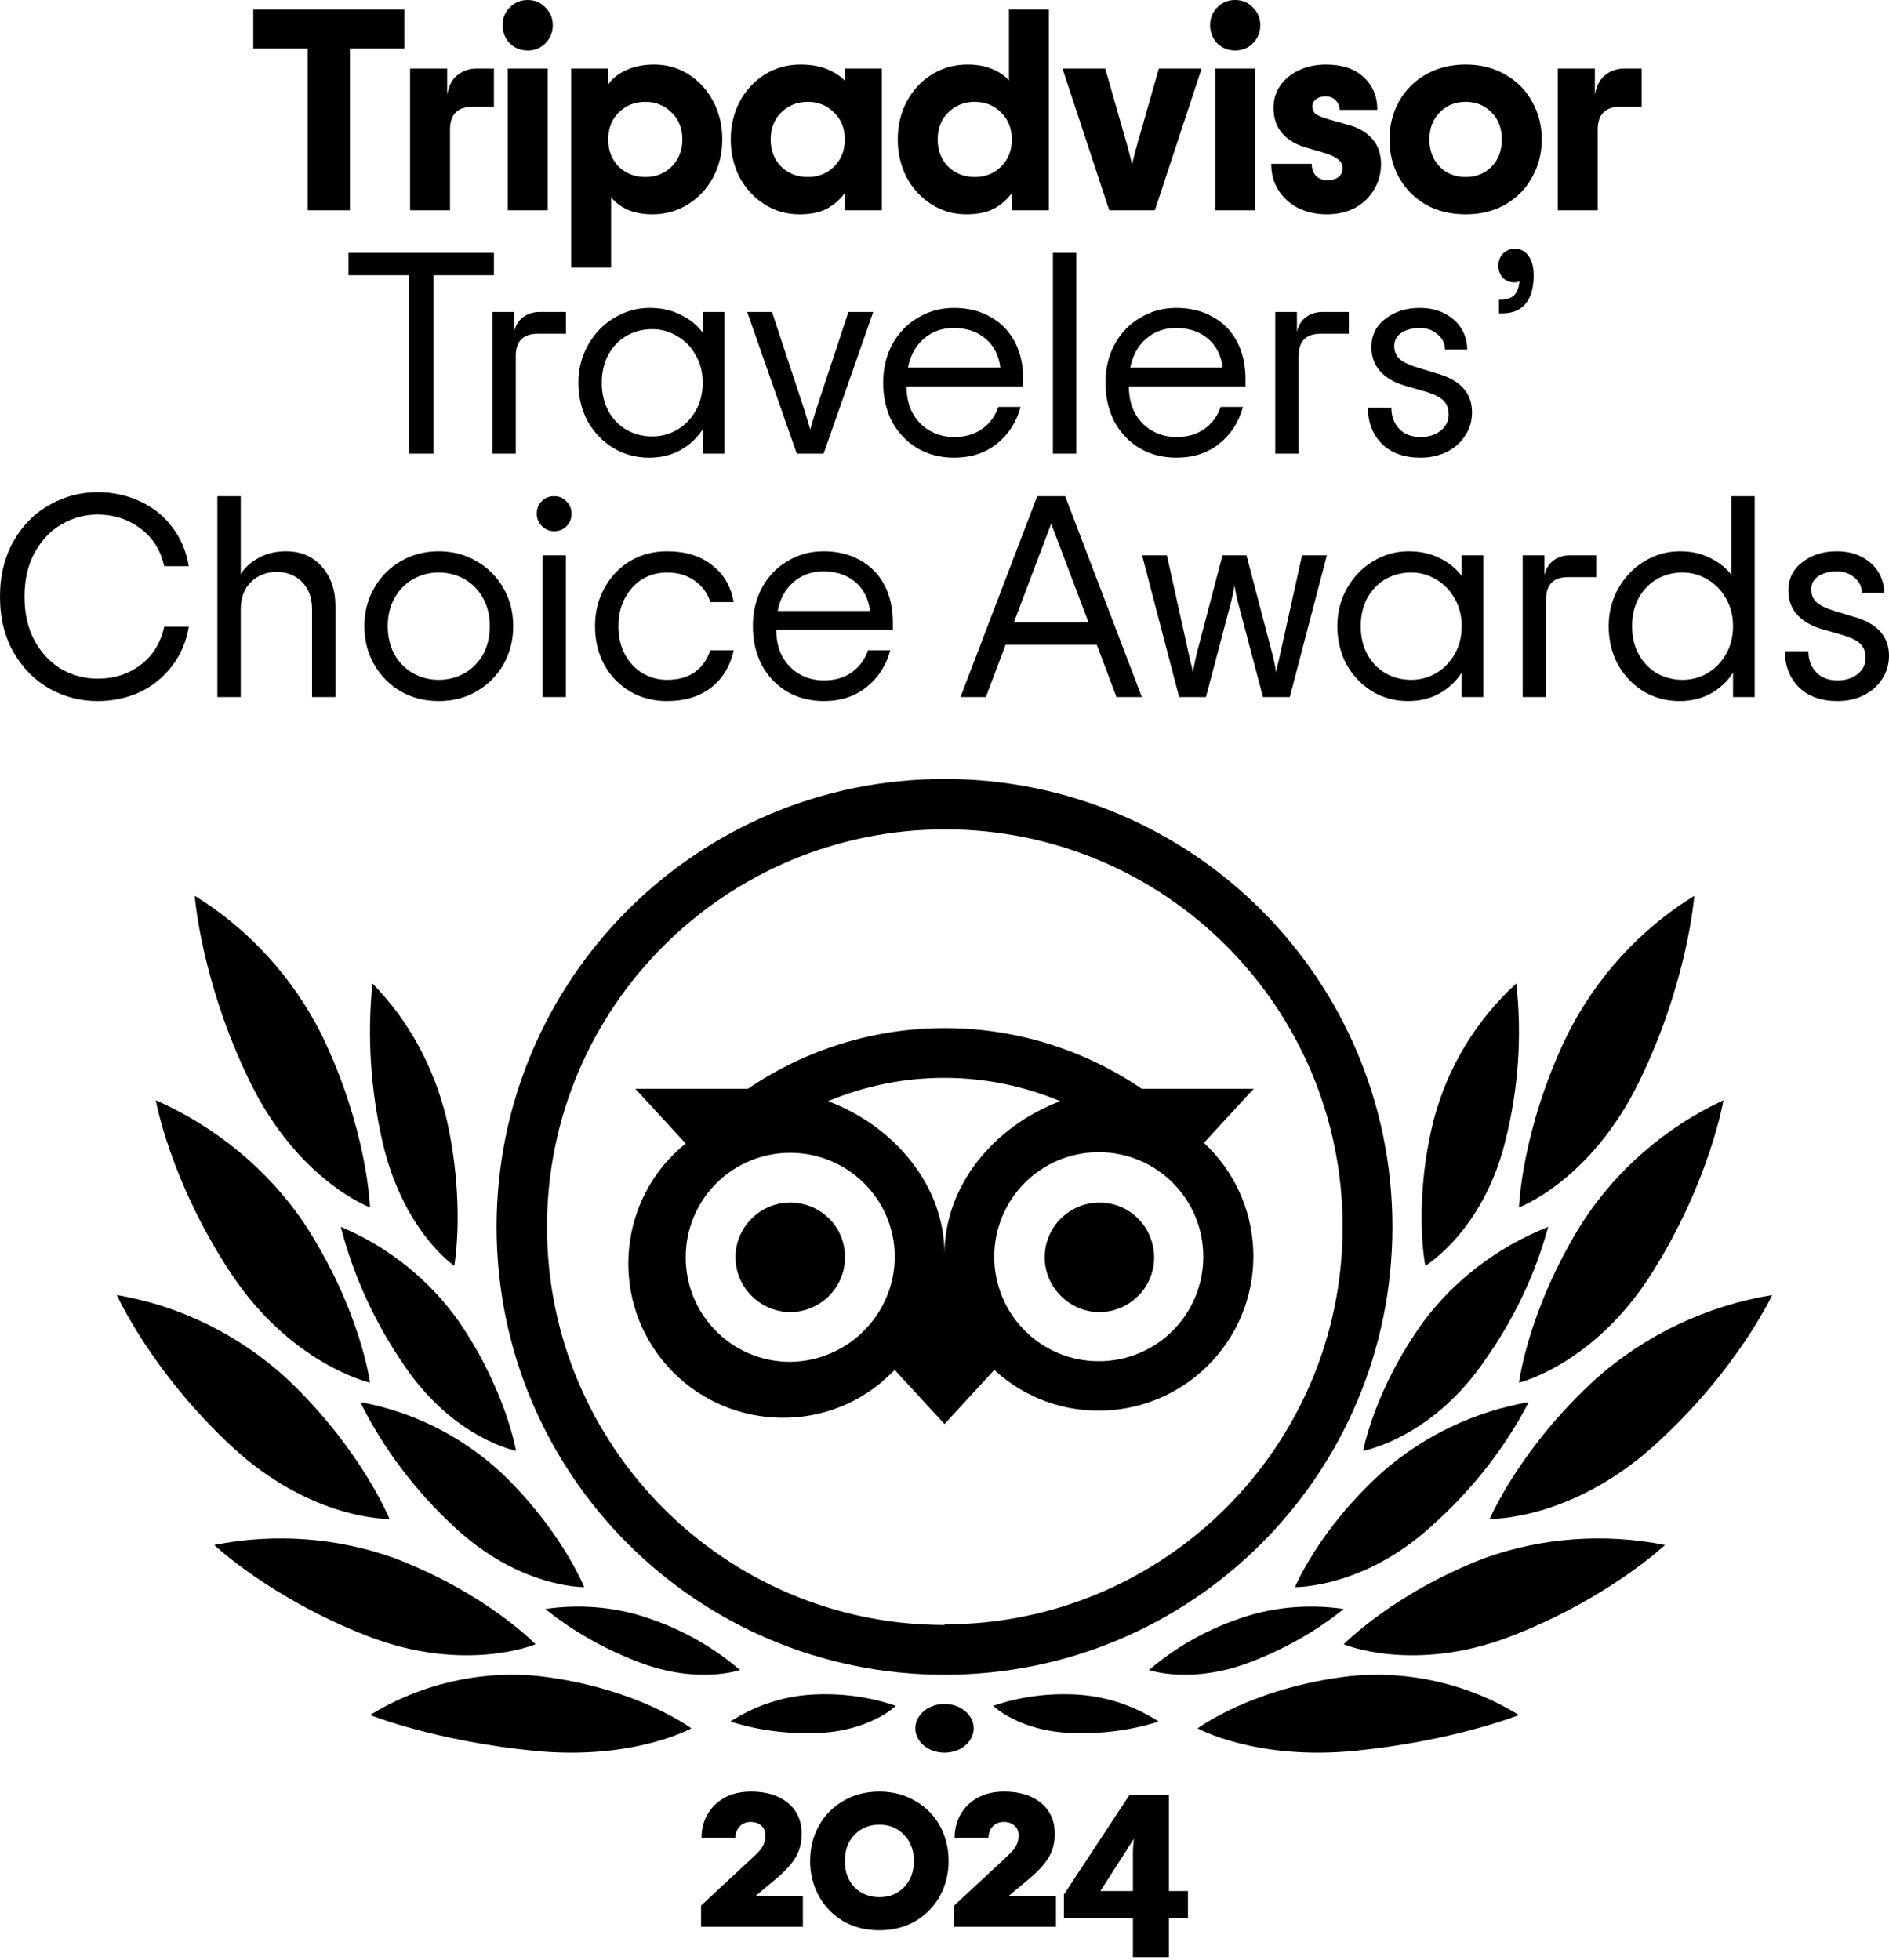 <svg width="106" height="110" viewBox="0 0 106 110" fill="none" xmlns="http://www.w3.org/2000/svg">
<path d="M53 98.35C53.905 98.35 54.639 97.739 54.639 96.985C54.639 96.23 53.905 95.619 53 95.619C52.095 95.619 51.361 96.23 51.361 96.985C51.361 97.739 52.095 98.35 53 98.35Z" fill="black"/>
<path d="M53 43.711C39.106 43.711 27.866 54.952 27.866 68.845C27.866 82.739 39.106 93.979 53 93.979C66.894 93.979 78.134 82.739 78.134 68.845C78.134 54.952 66.894 43.711 53 43.711ZM53 91.187C40.677 91.187 30.694 81.168 30.694 68.845C30.694 56.523 40.712 46.539 53.035 46.539C65.358 46.539 75.341 56.523 75.341 68.845C75.341 81.168 65.323 91.152 53 91.152V91.187ZM47.415 70.556C47.415 72.266 46.018 73.628 44.343 73.628C42.667 73.628 41.271 72.231 41.271 70.556C41.271 68.88 42.632 67.484 44.343 67.484C46.053 67.484 47.415 68.845 47.415 70.521V70.556ZM64.764 70.556C64.764 72.266 63.368 73.628 61.692 73.628C60.017 73.628 58.62 72.231 58.62 70.556C58.62 68.88 59.982 67.484 61.692 67.484C63.403 67.484 64.729 68.845 64.764 70.521V70.556ZM67.522 64.168L70.35 61.096H64.066C57.398 56.558 48.636 56.558 41.969 61.096H35.651L38.478 64.168C34.743 67.17 34.184 72.65 37.187 76.351C40.189 80.051 45.669 80.644 49.37 77.642C49.649 77.398 49.928 77.154 50.207 76.874L53 79.911L55.793 76.874C59.318 80.121 64.799 79.876 68.046 76.351C71.292 72.825 71.048 67.344 67.522 64.098V64.168ZM44.343 76.421C41.096 76.421 38.478 73.802 38.478 70.556C38.478 67.309 41.096 64.691 44.343 64.691C47.589 64.691 50.207 67.309 50.207 70.521C50.207 73.733 47.589 76.385 44.343 76.421ZM53 70.381C53 66.507 50.172 63.19 46.472 61.794C50.626 60.048 55.339 60.048 59.493 61.794C55.793 63.19 53 66.507 53 70.381ZM61.657 76.386C58.411 76.386 55.793 73.767 55.793 70.521C55.793 67.275 58.411 64.656 61.657 64.656C64.904 64.656 67.522 67.275 67.522 70.521C67.522 73.767 64.904 76.386 61.657 76.386Z" fill="black"/>
<path d="M38.794 96.987C38.794 96.987 35.754 94.705 30.268 94.057C26.948 93.717 23.593 94.5 20.763 96.238C20.763 96.238 24.432 97.703 29.988 98.248C35.544 98.793 38.794 96.987 38.794 96.987Z" fill="black"/>
<path d="M30.052 92.269C30.052 92.269 27.31 89.413 22.143 87.438C18.91 86.274 15.395 86.027 12.021 86.697C12.021 86.697 15.184 89.695 20.632 91.811C26.08 93.927 30.052 92.269 30.052 92.269Z" fill="black"/>
<path d="M21.856 85.237C21.856 85.237 20.26 81.283 16.062 77.33C13.391 74.894 10.095 73.27 6.557 72.67C6.557 72.67 8.465 76.941 12.975 81.142C17.485 85.343 21.856 85.237 21.856 85.237Z" fill="black"/>
<path d="M20.763 77.588C20.763 77.588 20.22 73.436 17.034 68.593C15.006 65.617 12.11 63.23 8.742 61.742C8.742 61.742 9.539 66.274 12.942 71.429C16.346 76.584 20.763 77.588 20.763 77.588Z" fill="black"/>
<path d="M20.763 67.753C20.763 67.753 20.625 63.408 18.071 58.11C16.449 54.86 13.965 52.14 10.928 50.268C10.928 50.268 11.273 55.037 13.999 60.653C16.725 66.269 20.763 67.753 20.763 67.753Z" fill="black"/>
<path d="M32.783 89.062C32.783 89.062 31.485 85.813 28.045 82.565C25.833 80.552 23.13 79.21 20.216 78.68C21.515 81.293 23.305 83.659 25.482 85.672C29.168 89.132 32.783 89.062 32.783 89.062Z" fill="black"/>
<path d="M41.526 93.713C40.105 92.495 38.447 91.539 36.688 90.913C34.759 90.188 32.662 89.991 30.598 90.287C32.188 91.572 33.981 92.56 35.876 93.285C39.191 94.537 41.526 93.713 41.526 93.713Z" fill="black"/>
<path d="M50.268 95.726C48.812 95.22 47.253 95.017 45.728 95.085C44.029 95.152 42.4 95.692 40.979 96.604C42.574 97.11 44.237 97.313 45.901 97.245C48.812 97.144 50.268 95.726 50.268 95.726Z" fill="black"/>
<path d="M28.959 81.412C28.959 81.412 28.38 78.001 25.76 74.171C24.092 71.804 21.778 69.959 19.124 68.845C19.838 71.63 21.064 74.276 22.697 76.643C25.488 80.751 28.959 81.412 28.959 81.412Z" fill="black"/>
<path d="M25.494 71.031C25.494 71.031 26.127 67.506 25.061 62.806C24.362 59.886 22.93 57.251 20.899 55.186C20.599 58.177 20.799 61.168 21.465 64.088C22.63 69.108 25.494 71.031 25.494 71.031Z" fill="black"/>
<path d="M67.206 96.987C67.206 96.987 70.246 94.705 75.732 94.057C79.052 93.717 82.407 94.5 85.237 96.238C85.237 96.238 81.568 97.703 76.012 98.248C70.456 98.793 67.206 96.987 67.206 96.987Z" fill="black"/>
<path d="M75.402 92.269C75.402 92.269 78.184 89.413 83.291 87.438C86.531 86.274 90.052 86.027 93.433 86.697C93.433 86.697 90.264 89.695 84.805 91.811C79.346 93.927 75.402 92.269 75.402 92.269Z" fill="black"/>
<path d="M83.598 85.237C83.598 85.237 85.251 81.283 89.598 77.33C92.365 74.894 95.778 73.27 99.443 72.67C99.443 72.67 97.467 76.941 92.796 81.142C88.125 85.343 83.598 85.237 83.598 85.237Z" fill="black"/>
<path d="M85.237 77.588C85.237 77.588 85.755 73.436 88.797 68.593C90.732 65.617 93.497 63.23 96.711 61.742C96.711 61.742 95.951 66.274 92.702 71.429C89.454 76.584 85.237 77.588 85.237 77.588Z" fill="black"/>
<path d="M85.237 67.753C85.237 67.753 85.375 63.408 87.929 58.11C89.551 54.86 92.035 52.14 95.072 50.268C95.072 50.268 94.727 55.037 92.001 60.653C89.275 66.269 85.237 67.753 85.237 67.753Z" fill="black"/>
<path d="M72.67 89.062C72.67 89.062 73.989 85.813 77.615 82.565C79.923 80.552 82.743 79.21 85.784 78.68C84.428 81.293 82.56 83.659 80.289 85.672C76.48 89.132 72.67 89.062 72.67 89.062Z" fill="black"/>
<path d="M64.474 93.713C65.895 92.495 67.553 91.539 69.312 90.913C71.241 90.188 73.338 89.991 75.402 90.287C73.812 91.572 72.019 92.56 70.124 93.285C66.809 94.537 64.474 93.713 64.474 93.713Z" fill="black"/>
<path d="M55.732 95.726C57.188 95.22 58.747 95.017 60.272 95.085C61.971 95.152 63.599 95.692 65.021 96.604C63.426 97.11 61.763 97.313 60.099 97.245C57.188 97.144 55.732 95.726 55.732 95.726Z" fill="black"/>
<path d="M76.495 81.412C76.495 81.412 77.105 78.001 79.871 74.171C81.632 71.804 84.074 69.959 86.876 68.845C86.122 71.63 84.829 74.276 83.104 76.643C80.159 80.751 76.495 81.412 76.495 81.412Z" fill="black"/>
<path d="M79.98 71.031C79.98 71.031 79.277 67.506 80.461 62.806C81.238 59.886 82.829 57.251 85.086 55.186C85.419 58.177 85.197 61.168 84.457 64.088C83.199 69.108 79.98 71.031 79.98 71.031Z" fill="black"/>
<path d="M22.694 2.721H19.637V11.802H17.269V2.721H14.213V0.531H22.694V2.721ZM27.716 3.848V5.989H26.532C25.678 5.989 25.252 6.419 25.252 7.277V11.802H23.012V3.848H25.092V5.329C25.177 4.825 25.369 4.454 25.668 4.218C25.977 3.971 26.334 3.848 26.74 3.848H27.716ZM29.612 2.834C29.217 2.834 28.881 2.7 28.604 2.431C28.337 2.152 28.204 1.814 28.204 1.417C28.204 1.02 28.337 0.687 28.604 0.419C28.881 0.14 29.217 0 29.612 0C30.007 0 30.337 0.14 30.604 0.419C30.881 0.687 31.02 1.02 31.02 1.417C31.02 1.814 30.881 2.152 30.604 2.431C30.337 2.7 30.007 2.834 29.612 2.834ZM28.492 3.848H30.732V11.802H28.492V3.848ZM32.05 3.848H34.13V4.734C34.365 4.401 34.706 4.132 35.155 3.929C35.613 3.725 36.131 3.623 36.707 3.623C37.422 3.623 38.072 3.81 38.659 4.186C39.246 4.562 39.704 5.072 40.035 5.716C40.366 6.349 40.531 7.052 40.531 7.825C40.531 8.598 40.36 9.306 40.019 9.95C39.678 10.583 39.208 11.088 38.611 11.463C38.014 11.839 37.347 12.027 36.611 12.027C36.088 12.027 35.624 11.941 35.219 11.769C34.824 11.587 34.514 11.351 34.291 11.061V15.022H32.05V3.848ZM36.211 9.934C36.797 9.934 37.288 9.741 37.683 9.354C38.088 8.957 38.291 8.447 38.291 7.825C38.291 7.202 38.088 6.698 37.683 6.311C37.288 5.914 36.797 5.716 36.211 5.716C35.624 5.716 35.128 5.914 34.722 6.311C34.328 6.698 34.13 7.202 34.13 7.825C34.13 8.447 34.328 8.957 34.722 9.354C35.128 9.741 35.624 9.934 36.211 9.934ZM44.862 12.027C44.137 12.027 43.48 11.839 42.894 11.463C42.307 11.088 41.843 10.583 41.502 9.95C41.171 9.306 41.006 8.598 41.006 7.825C41.006 7.052 41.171 6.349 41.502 5.716C41.843 5.072 42.312 4.562 42.91 4.186C43.507 3.81 44.179 3.623 44.926 3.623C45.47 3.623 45.95 3.703 46.366 3.864C46.782 4.025 47.129 4.245 47.406 4.524V3.848H49.486V11.802H47.406V10.836C47.129 11.211 46.788 11.507 46.382 11.721C45.977 11.925 45.47 12.027 44.862 12.027ZM45.326 9.934C45.913 9.934 46.404 9.741 46.798 9.354C47.204 8.957 47.406 8.447 47.406 7.825C47.406 7.202 47.204 6.698 46.798 6.311C46.404 5.914 45.913 5.716 45.326 5.716C44.739 5.716 44.243 5.914 43.838 6.311C43.443 6.698 43.246 7.202 43.246 7.825C43.246 8.447 43.443 8.957 43.838 9.354C44.243 9.741 44.739 9.934 45.326 9.934ZM54.233 12.027C53.508 12.027 52.852 11.839 52.265 11.463C51.678 11.088 51.214 10.583 50.873 9.95C50.542 9.306 50.377 8.598 50.377 7.825C50.377 7.052 50.542 6.349 50.873 5.716C51.214 5.072 51.684 4.562 52.281 4.186C52.879 3.81 53.55 3.623 54.297 3.623C54.831 3.623 55.295 3.708 55.689 3.88C56.084 4.041 56.394 4.256 56.617 4.524V0.531H58.858V11.802H56.778V10.836C56.5 11.211 56.159 11.507 55.753 11.721C55.348 11.925 54.841 12.027 54.233 12.027ZM54.697 9.934C55.284 9.934 55.775 9.741 56.169 9.354C56.575 8.957 56.778 8.447 56.778 7.825C56.778 7.202 56.575 6.698 56.169 6.311C55.775 5.914 55.284 5.716 54.697 5.716C54.111 5.716 53.614 5.914 53.209 6.311C52.815 6.698 52.617 7.202 52.617 7.825C52.617 8.447 52.815 8.957 53.209 9.354C53.614 9.741 54.111 9.934 54.697 9.934ZM59.62 3.848H62.02L63.221 8.05C63.338 8.458 63.439 8.85 63.525 9.226C63.61 8.85 63.711 8.458 63.829 8.05L65.029 3.848H67.429L64.805 11.802H62.245L59.62 3.848ZM69.312 2.834C68.917 2.834 68.581 2.7 68.304 2.431C68.037 2.152 67.904 1.814 67.904 1.417C67.904 1.02 68.037 0.687 68.304 0.419C68.581 0.14 68.917 0 69.312 0C69.707 0 70.037 0.14 70.304 0.419C70.581 0.687 70.72 1.02 70.72 1.417C70.72 1.814 70.581 2.152 70.304 2.431C70.037 2.7 69.707 2.834 69.312 2.834ZM68.192 3.848H70.432V11.802H68.192V3.848ZM74.454 12.027C73.878 12.027 73.35 11.914 72.87 11.689C72.401 11.453 72.028 11.12 71.75 10.691C71.473 10.261 71.334 9.762 71.334 9.193H73.606C73.606 9.472 73.686 9.698 73.846 9.87C74.006 10.031 74.22 10.111 74.486 10.111C74.753 10.111 74.961 10.052 75.11 9.934C75.26 9.816 75.334 9.655 75.334 9.451C75.334 9.236 75.249 9.065 75.078 8.936C74.908 8.796 74.636 8.673 74.262 8.565L73.222 8.26C72.678 8.099 72.246 7.83 71.926 7.454C71.617 7.079 71.462 6.612 71.462 6.054C71.462 5.582 71.59 5.163 71.846 4.798C72.113 4.422 72.47 4.132 72.918 3.929C73.366 3.725 73.862 3.623 74.406 3.623C75.313 3.623 76.017 3.859 76.519 4.331C77.031 4.793 77.287 5.404 77.287 6.166H75.174C75.174 5.962 75.1 5.785 74.95 5.635C74.812 5.485 74.625 5.41 74.39 5.41C74.166 5.41 73.985 5.463 73.846 5.571C73.708 5.678 73.638 5.812 73.638 5.973C73.638 6.156 73.708 6.301 73.846 6.408C73.985 6.505 74.22 6.601 74.55 6.698L75.702 7.02C76.257 7.17 76.695 7.433 77.014 7.809C77.335 8.174 77.495 8.646 77.495 9.226C77.495 9.73 77.367 10.197 77.111 10.626C76.865 11.056 76.513 11.399 76.055 11.657C75.596 11.903 75.062 12.027 74.454 12.027ZM82.243 12.027C81.4 12.027 80.654 11.845 80.003 11.48C79.363 11.104 78.862 10.594 78.499 9.95C78.147 9.306 77.971 8.598 77.971 7.825C77.971 7.052 78.147 6.344 78.499 5.7C78.862 5.056 79.363 4.551 80.003 4.186C80.654 3.81 81.4 3.623 82.243 3.623C83.086 3.623 83.827 3.81 84.468 4.186C85.118 4.551 85.62 5.056 85.972 5.7C86.334 6.344 86.516 7.052 86.516 7.825C86.516 8.598 86.334 9.306 85.972 9.95C85.62 10.594 85.118 11.104 84.468 11.48C83.827 11.845 83.086 12.027 82.243 12.027ZM82.243 9.934C82.83 9.934 83.315 9.741 83.699 9.354C84.083 8.957 84.275 8.447 84.275 7.825C84.275 7.202 84.083 6.698 83.699 6.311C83.315 5.914 82.83 5.716 82.243 5.716C81.656 5.716 81.171 5.914 80.787 6.311C80.403 6.698 80.211 7.202 80.211 7.825C80.211 8.447 80.403 8.957 80.787 9.354C81.171 9.741 81.656 9.934 82.243 9.934ZM92.119 3.848V5.989H90.935C90.081 5.989 89.655 6.419 89.655 7.277V11.802H87.414V3.848H89.495V5.329C89.58 4.825 89.772 4.454 90.071 4.218C90.38 3.971 90.737 3.848 91.143 3.848H92.119ZM27.717 15.444H24.325V25.458H22.949V15.444H19.557V14.188H27.717V15.444ZM31.758 17.505V18.728H30.174C29.352 18.728 28.942 19.147 28.942 19.984V25.458H27.63V17.505H28.846V18.632C28.931 18.256 29.102 17.977 29.358 17.794C29.614 17.601 29.928 17.505 30.302 17.505H31.758ZM36.424 25.684C35.688 25.684 35.016 25.501 34.408 25.136C33.8 24.761 33.32 24.256 32.968 23.623C32.627 22.979 32.456 22.265 32.456 21.481C32.456 20.709 32.637 20 33 19.356C33.362 18.712 33.848 18.208 34.456 17.843C35.075 17.467 35.742 17.279 36.456 17.279C37.118 17.279 37.699 17.408 38.2 17.666C38.712 17.912 39.123 18.245 39.432 18.664V17.505H40.649V25.458H39.432V24.09C39.123 24.573 38.712 24.959 38.2 25.249C37.688 25.539 37.096 25.684 36.424 25.684ZM36.6 24.492C37.102 24.492 37.566 24.369 37.992 24.122C38.43 23.864 38.776 23.51 39.032 23.059C39.299 22.598 39.432 22.072 39.432 21.481C39.432 20.891 39.299 20.37 39.032 19.92C38.776 19.458 38.43 19.104 37.992 18.857C37.566 18.599 37.102 18.471 36.6 18.471C36.078 18.471 35.597 18.594 35.16 18.841C34.733 19.088 34.392 19.442 34.136 19.904C33.891 20.365 33.768 20.891 33.768 21.481C33.768 22.072 33.891 22.598 34.136 23.059C34.392 23.521 34.733 23.875 35.16 24.122C35.597 24.369 36.078 24.492 36.6 24.492ZM41.928 17.505H43.32L45.176 23.124C45.315 23.575 45.411 23.902 45.465 24.106C45.518 23.902 45.614 23.575 45.753 23.124L47.609 17.505H49.001L46.217 25.458H44.712L41.928 17.505ZM57.414 21.691H50.87C50.87 22.27 50.987 22.775 51.222 23.204C51.467 23.634 51.793 23.961 52.198 24.186C52.603 24.412 53.051 24.524 53.542 24.524C54.172 24.524 54.7 24.369 55.126 24.058C55.553 23.746 55.852 23.338 56.022 22.834H57.27C57.036 23.692 56.588 24.385 55.926 24.911C55.276 25.426 54.481 25.684 53.542 25.684C52.774 25.684 52.086 25.506 51.478 25.152C50.87 24.787 50.395 24.288 50.054 23.655C49.723 23.011 49.558 22.286 49.558 21.481C49.558 20.676 49.728 19.957 50.07 19.324C50.422 18.68 50.902 18.181 51.51 17.827C52.118 17.462 52.79 17.279 53.526 17.279C54.305 17.279 54.987 17.445 55.574 17.778C56.161 18.1 56.614 18.562 56.934 19.163C57.254 19.764 57.414 20.467 57.414 21.272V21.691ZM53.51 18.406C52.859 18.406 52.305 18.605 51.846 19.002C51.387 19.388 51.089 19.93 50.95 20.628H56.134C56.049 19.941 55.772 19.399 55.302 19.002C54.833 18.605 54.236 18.406 53.51 18.406ZM59.083 14.188H60.395V25.458H59.083V14.188ZM69.891 21.691H63.346C63.346 22.27 63.464 22.775 63.698 23.204C63.944 23.634 64.269 23.961 64.674 24.186C65.08 24.412 65.528 24.524 66.019 24.524C66.648 24.524 67.176 24.369 67.603 24.058C68.029 23.746 68.328 23.338 68.499 22.834H69.747C69.512 23.692 69.064 24.385 68.403 24.911C67.752 25.426 66.957 25.684 66.019 25.684C65.251 25.684 64.562 25.506 63.954 25.152C63.346 24.787 62.872 24.288 62.53 23.655C62.2 23.011 62.034 22.286 62.034 21.481C62.034 20.676 62.205 19.957 62.546 19.324C62.898 18.68 63.378 18.181 63.986 17.827C64.594 17.462 65.266 17.279 66.003 17.279C66.781 17.279 67.464 17.445 68.051 17.778C68.638 18.1 69.091 18.562 69.411 19.163C69.731 19.764 69.891 20.467 69.891 21.272V21.691ZM65.987 18.406C65.336 18.406 64.781 18.605 64.323 19.002C63.864 19.388 63.565 19.93 63.426 20.628H68.611C68.525 19.941 68.248 19.399 67.779 19.002C67.309 18.605 66.712 18.406 65.987 18.406ZM75.688 17.505V18.728H74.104C73.282 18.728 72.872 19.147 72.872 19.984V25.458H71.56V17.505H72.776V18.632C72.861 18.256 73.032 17.977 73.288 17.794C73.544 17.601 73.859 17.505 74.232 17.505H75.688ZM79.707 25.684C78.8 25.684 78.08 25.426 77.547 24.911C77.024 24.385 76.763 23.709 76.763 22.882H78.075C78.075 23.354 78.219 23.746 78.507 24.058C78.805 24.369 79.205 24.524 79.707 24.524C80.165 24.524 80.544 24.406 80.843 24.17C81.141 23.934 81.291 23.628 81.291 23.252C81.291 22.92 81.189 22.657 80.987 22.463C80.784 22.27 80.437 22.104 79.947 21.964L78.779 21.626C78.213 21.454 77.765 21.186 77.435 20.821C77.115 20.456 76.954 20.011 76.954 19.485C76.954 18.82 77.216 18.288 77.739 17.891C78.261 17.483 78.907 17.279 79.675 17.279C80.197 17.279 80.656 17.381 81.051 17.585C81.456 17.789 81.771 18.068 81.995 18.422C82.219 18.776 82.331 19.174 82.331 19.614H81.083C81.083 19.27 80.944 18.986 80.667 18.76C80.4 18.524 80.069 18.406 79.675 18.406C79.259 18.406 78.912 18.497 78.635 18.68C78.368 18.862 78.235 19.109 78.235 19.421C78.235 19.71 78.336 19.952 78.539 20.145C78.752 20.328 79.088 20.488 79.547 20.628L80.715 20.982C81.974 21.358 82.603 22.077 82.603 23.14C82.603 23.623 82.475 24.058 82.219 24.444C81.974 24.83 81.627 25.136 81.179 25.362C80.741 25.576 80.251 25.684 79.707 25.684ZM84.111 16.812H84.239C84.548 16.812 84.788 16.732 84.959 16.571C85.129 16.41 85.231 16.147 85.263 15.782C85.199 15.825 85.097 15.846 84.959 15.846C84.713 15.846 84.505 15.76 84.335 15.589C84.164 15.406 84.079 15.181 84.079 14.912C84.079 14.644 84.164 14.419 84.335 14.236C84.516 14.054 84.74 13.963 85.007 13.963C85.337 13.963 85.593 14.097 85.775 14.365C85.967 14.623 86.063 14.988 86.063 15.46C86.063 16.157 85.908 16.689 85.599 17.054C85.3 17.408 84.868 17.585 84.303 17.585H84.111V16.812ZM5.472 39.34C4.523 39.34 3.627 39.109 2.784 38.648C1.952 38.176 1.28 37.499 0.768 36.619C0.256 35.728 0 34.682 0 33.48C0 32.288 0.256 31.247 0.768 30.356C1.28 29.465 1.952 28.789 2.784 28.328C3.627 27.855 4.523 27.619 5.472 27.619C6.337 27.619 7.131 27.791 7.857 28.134C8.593 28.467 9.195 28.95 9.665 29.583C10.145 30.206 10.454 30.936 10.593 31.773H9.217C9.014 30.871 8.566 30.163 7.873 29.648C7.179 29.133 6.379 28.875 5.472 28.875C4.758 28.875 4.086 29.057 3.456 29.422C2.838 29.777 2.336 30.303 1.952 31C1.568 31.687 1.376 32.514 1.376 33.48C1.376 34.446 1.568 35.278 1.952 35.975C2.336 36.662 2.838 37.188 3.456 37.553C4.086 37.907 4.758 38.084 5.472 38.084C6.401 38.084 7.206 37.827 7.889 37.312C8.571 36.796 9.014 36.083 9.217 35.17H10.593C10.454 36.007 10.14 36.743 9.649 37.376C9.169 38.009 8.566 38.498 7.841 38.841C7.115 39.174 6.326 39.34 5.472 39.34ZM12.198 27.845H13.51V32.224C13.712 31.87 14.038 31.569 14.486 31.322C14.934 31.065 15.451 30.936 16.038 30.936C16.881 30.936 17.553 31.22 18.054 31.789C18.566 32.358 18.822 33.104 18.822 34.027V39.115H17.51V34.188C17.51 33.544 17.323 33.034 16.95 32.658C16.576 32.283 16.102 32.095 15.526 32.095C14.95 32.095 14.47 32.283 14.086 32.658C13.702 33.034 13.51 33.544 13.51 34.188V39.115H12.198V27.845ZM24.622 39.34C23.833 39.34 23.118 39.158 22.478 38.793C21.849 38.417 21.353 37.913 20.99 37.279C20.627 36.635 20.446 35.922 20.446 35.138C20.446 34.354 20.627 33.646 20.99 33.013C21.353 32.369 21.849 31.864 22.478 31.499C23.118 31.124 23.833 30.936 24.622 30.936C25.412 30.936 26.121 31.124 26.75 31.499C27.39 31.864 27.892 32.369 28.255 33.013C28.617 33.646 28.799 34.354 28.799 35.138C28.799 35.922 28.617 36.635 28.255 37.279C27.892 37.913 27.39 38.417 26.75 38.793C26.121 39.158 25.412 39.34 24.622 39.34ZM24.622 38.149C25.145 38.149 25.625 38.025 26.062 37.779C26.5 37.532 26.846 37.183 27.102 36.732C27.358 36.27 27.486 35.739 27.486 35.138C27.486 34.537 27.358 34.011 27.102 33.56C26.846 33.099 26.5 32.744 26.062 32.498C25.625 32.251 25.145 32.127 24.622 32.127C24.1 32.127 23.62 32.251 23.182 32.498C22.745 32.744 22.398 33.099 22.142 33.56C21.886 34.011 21.758 34.537 21.758 35.138C21.758 35.739 21.886 36.27 22.142 36.732C22.398 37.183 22.745 37.532 23.182 37.779C23.62 38.025 24.1 38.149 24.622 38.149ZM31.096 29.809C30.83 29.809 30.6 29.712 30.408 29.519C30.216 29.326 30.12 29.095 30.12 28.827C30.12 28.548 30.211 28.317 30.392 28.134C30.584 27.941 30.819 27.845 31.096 27.845C31.374 27.845 31.603 27.941 31.784 28.134C31.976 28.317 32.072 28.548 32.072 28.827C32.072 29.106 31.976 29.342 31.784 29.535C31.603 29.718 31.374 29.809 31.096 29.809ZM30.44 31.161H31.752V39.115H30.44V31.161ZM37.424 39.34C36.656 39.34 35.962 39.158 35.343 38.793C34.735 38.428 34.255 37.929 33.903 37.295C33.562 36.651 33.391 35.932 33.391 35.138C33.391 34.344 33.567 33.63 33.919 32.997C34.271 32.353 34.751 31.848 35.359 31.483C35.978 31.118 36.666 30.936 37.424 30.936C38.458 30.936 39.301 31.193 39.952 31.709C40.613 32.213 41.019 32.905 41.168 33.786H39.856C39.706 33.292 39.418 32.895 38.992 32.594C38.565 32.283 38.042 32.127 37.424 32.127C36.922 32.127 36.464 32.251 36.047 32.498C35.642 32.744 35.317 33.099 35.071 33.56C34.826 34.011 34.703 34.537 34.703 35.138C34.703 35.739 34.826 36.27 35.071 36.732C35.317 37.183 35.648 37.532 36.063 37.779C36.48 38.025 36.933 38.149 37.424 38.149C38.064 38.149 38.586 38.004 38.992 37.714C39.397 37.424 39.685 37.016 39.856 36.49H41.168C40.976 37.381 40.554 38.079 39.904 38.584C39.253 39.088 38.426 39.34 37.424 39.34ZM50.103 35.347H43.559C43.559 35.927 43.676 36.431 43.911 36.861C44.156 37.29 44.482 37.617 44.887 37.843C45.292 38.068 45.74 38.181 46.231 38.181C46.861 38.181 47.389 38.025 47.815 37.714C48.242 37.403 48.541 36.995 48.711 36.49H49.959C49.725 37.349 49.277 38.041 48.615 38.567C47.965 39.083 47.17 39.34 46.231 39.34C45.463 39.34 44.775 39.163 44.167 38.809C43.559 38.444 43.084 37.945 42.743 37.312C42.412 36.667 42.247 35.943 42.247 35.138C42.247 34.333 42.418 33.614 42.759 32.98C43.111 32.337 43.591 31.837 44.199 31.483C44.807 31.118 45.479 30.936 46.215 30.936C46.994 30.936 47.677 31.102 48.263 31.435C48.85 31.757 49.303 32.218 49.623 32.819C49.944 33.421 50.103 34.124 50.103 34.929V35.347ZM46.199 32.063C45.548 32.063 44.994 32.261 44.535 32.658C44.076 33.045 43.778 33.587 43.639 34.285H48.823C48.738 33.598 48.461 33.056 47.991 32.658C47.522 32.261 46.925 32.063 46.199 32.063ZM61.547 36.184H56.427L55.323 39.115H53.898L58.203 27.845H59.771L64.075 39.115H62.651L61.547 36.184ZM61.083 34.929L59.275 30.147C59.126 29.761 59.03 29.503 58.987 29.374C58.944 29.503 58.848 29.761 58.699 30.147L56.891 34.929H61.083ZM64.087 31.161H65.479L66.695 36.651L66.791 37.086C66.855 37.301 66.903 37.516 66.935 37.73C66.999 37.376 67.074 37.016 67.159 36.651L68.6 31.161H69.944L71.384 36.651C71.48 37.016 71.555 37.376 71.608 37.73C71.64 37.516 71.688 37.301 71.752 37.086L71.848 36.651L73.064 31.161H74.456L72.376 39.115H70.872L69.464 33.786C69.378 33.442 69.314 33.131 69.272 32.852C69.229 33.131 69.165 33.442 69.08 33.786L67.671 39.115H66.167L64.087 31.161ZM79.013 39.34C78.277 39.34 77.605 39.158 76.996 38.793C76.388 38.417 75.908 37.913 75.556 37.279C75.215 36.635 75.044 35.922 75.044 35.138C75.044 34.365 75.226 33.657 75.588 33.013C75.951 32.369 76.436 31.864 77.044 31.499C77.663 31.124 78.33 30.936 79.045 30.936C79.706 30.936 80.287 31.065 80.789 31.322C81.301 31.569 81.712 31.902 82.021 32.32V31.161H83.237V39.115H82.021V37.746C81.712 38.229 81.301 38.616 80.789 38.906C80.277 39.195 79.685 39.34 79.013 39.34ZM79.189 38.149C79.69 38.149 80.154 38.025 80.581 37.779C81.018 37.521 81.365 37.167 81.621 36.716C81.888 36.254 82.021 35.728 82.021 35.138C82.021 34.548 81.888 34.027 81.621 33.576C81.365 33.115 81.018 32.761 80.581 32.514C80.154 32.256 79.69 32.127 79.189 32.127C78.666 32.127 78.186 32.251 77.749 32.498C77.322 32.744 76.981 33.099 76.725 33.56C76.479 34.022 76.356 34.548 76.356 35.138C76.356 35.728 76.479 36.254 76.725 36.716C76.981 37.177 77.322 37.532 77.749 37.779C78.186 38.025 78.666 38.149 79.189 38.149ZM89.573 31.161V32.385H87.989C87.168 32.385 86.757 32.803 86.757 33.641V39.115H85.445V31.161H86.661V32.288C86.746 31.913 86.917 31.633 87.173 31.451C87.429 31.258 87.744 31.161 88.117 31.161H89.573ZM94.239 39.34C93.503 39.34 92.831 39.158 92.223 38.793C91.615 38.417 91.135 37.913 90.783 37.279C90.442 36.635 90.271 35.922 90.271 35.138C90.271 34.365 90.452 33.657 90.815 33.013C91.178 32.369 91.663 31.864 92.271 31.499C92.89 31.124 93.557 30.936 94.271 30.936C94.922 30.936 95.493 31.065 95.984 31.322C96.485 31.569 96.874 31.88 97.152 32.256V27.845H98.464V39.115H97.248V37.746C96.938 38.229 96.528 38.616 96.016 38.906C95.504 39.195 94.912 39.34 94.239 39.34ZM94.415 38.149C94.917 38.149 95.381 38.025 95.808 37.779C96.245 37.521 96.592 37.167 96.848 36.716C97.114 36.254 97.248 35.728 97.248 35.138C97.248 34.548 97.114 34.027 96.848 33.576C96.592 33.115 96.245 32.761 95.808 32.514C95.381 32.256 94.917 32.127 94.415 32.127C93.893 32.127 93.413 32.251 92.975 32.498C92.549 32.744 92.207 33.099 91.951 33.56C91.706 34.022 91.583 34.548 91.583 35.138C91.583 35.728 91.706 36.254 91.951 36.716C92.207 37.177 92.549 37.532 92.975 37.779C93.413 38.025 93.893 38.149 94.415 38.149ZM103.104 39.34C102.197 39.34 101.477 39.083 100.944 38.567C100.421 38.041 100.159 37.365 100.159 36.539H101.472C101.472 37.011 101.616 37.403 101.904 37.714C102.202 38.025 102.602 38.181 103.104 38.181C103.563 38.181 103.941 38.063 104.24 37.827C104.539 37.591 104.688 37.285 104.688 36.909C104.688 36.576 104.587 36.313 104.384 36.12C104.181 35.927 103.835 35.761 103.344 35.621L102.176 35.283C101.61 35.111 101.162 34.843 100.832 34.478C100.512 34.113 100.352 33.667 100.352 33.142C100.352 32.476 100.613 31.945 101.136 31.548C101.658 31.14 102.304 30.936 103.072 30.936C103.595 30.936 104.053 31.038 104.448 31.242C104.853 31.446 105.168 31.725 105.392 32.079C105.616 32.433 105.728 32.83 105.728 33.27H104.48C104.48 32.927 104.341 32.642 104.064 32.417C103.797 32.181 103.466 32.063 103.072 32.063C102.656 32.063 102.309 32.154 102.032 32.337C101.765 32.519 101.632 32.766 101.632 33.077C101.632 33.367 101.733 33.608 101.936 33.802C102.149 33.984 102.485 34.145 102.944 34.285L104.112 34.639C105.371 35.014 106 35.734 106 36.796C106 37.279 105.872 37.714 105.616 38.1C105.371 38.487 105.024 38.793 104.576 39.018C104.139 39.233 103.648 39.34 103.104 39.34Z" fill="black"/>
<path d="M39.34 106.932L42.345 104.135C42.553 103.951 42.706 103.771 42.806 103.595C42.905 103.411 42.955 103.217 42.955 103.014C42.955 102.765 42.878 102.576 42.724 102.446C42.571 102.308 42.368 102.239 42.115 102.239C41.872 102.239 41.669 102.322 41.506 102.488C41.353 102.654 41.272 102.866 41.262 103.125H39.367C39.367 102.663 39.471 102.239 39.679 101.851C39.895 101.454 40.211 101.136 40.626 100.896C41.05 100.656 41.56 100.536 42.156 100.536C43.013 100.536 43.699 100.748 44.214 101.173C44.728 101.597 44.985 102.174 44.985 102.903C44.985 103.42 44.868 103.868 44.633 104.246C44.398 104.624 44.056 105.003 43.604 105.381L42.4 106.392H45.053V108.122H39.34V106.932ZM49.345 108.316C48.587 108.316 47.91 108.145 47.315 107.804C46.728 107.453 46.272 106.982 45.947 106.392C45.622 105.801 45.46 105.146 45.46 104.426C45.46 103.706 45.622 103.051 45.947 102.46C46.272 101.87 46.728 101.404 47.315 101.062C47.91 100.711 48.587 100.536 49.345 100.536C50.103 100.536 50.775 100.711 51.362 101.062C51.958 101.404 52.418 101.87 52.743 102.46C53.068 103.051 53.23 103.706 53.23 104.426C53.23 105.146 53.068 105.801 52.743 106.392C52.418 106.982 51.958 107.453 51.362 107.804C50.775 108.145 50.103 108.316 49.345 108.316ZM49.345 106.461C49.905 106.461 50.365 106.276 50.726 105.907C51.096 105.529 51.281 105.035 51.281 104.426C51.281 103.817 51.096 103.328 50.726 102.959C50.365 102.58 49.905 102.391 49.345 102.391C48.785 102.391 48.321 102.58 47.951 102.959C47.59 103.328 47.409 103.817 47.409 104.426C47.409 105.035 47.59 105.529 47.951 105.907C48.321 106.276 48.785 106.461 49.345 106.461ZM53.542 106.932L56.548 104.135C56.755 103.951 56.909 103.771 57.008 103.595C57.107 103.411 57.157 103.217 57.157 103.014C57.157 102.765 57.08 102.576 56.927 102.446C56.773 102.308 56.57 102.239 56.318 102.239C56.074 102.239 55.871 102.322 55.708 102.488C55.555 102.654 55.474 102.866 55.465 103.125H53.569C53.569 102.663 53.673 102.239 53.881 101.851C54.097 101.454 54.413 101.136 54.828 100.896C55.253 100.656 55.763 100.536 56.358 100.536C57.215 100.536 57.901 100.748 58.416 101.173C58.93 101.597 59.187 102.174 59.187 102.903C59.187 103.42 59.07 103.868 58.835 104.246C58.601 104.624 58.258 105.003 57.807 105.381L56.602 106.392H59.255V108.122H53.542V106.932ZM63.573 107.638H59.702V106.309L63.384 100.716H65.59V106.115H66.66V107.638H65.59V109.825H63.573V107.638ZM63.573 106.115V104.052C63.573 103.785 63.591 103.494 63.627 103.18L61.746 106.115H63.573Z" fill="black"/>
</svg>
